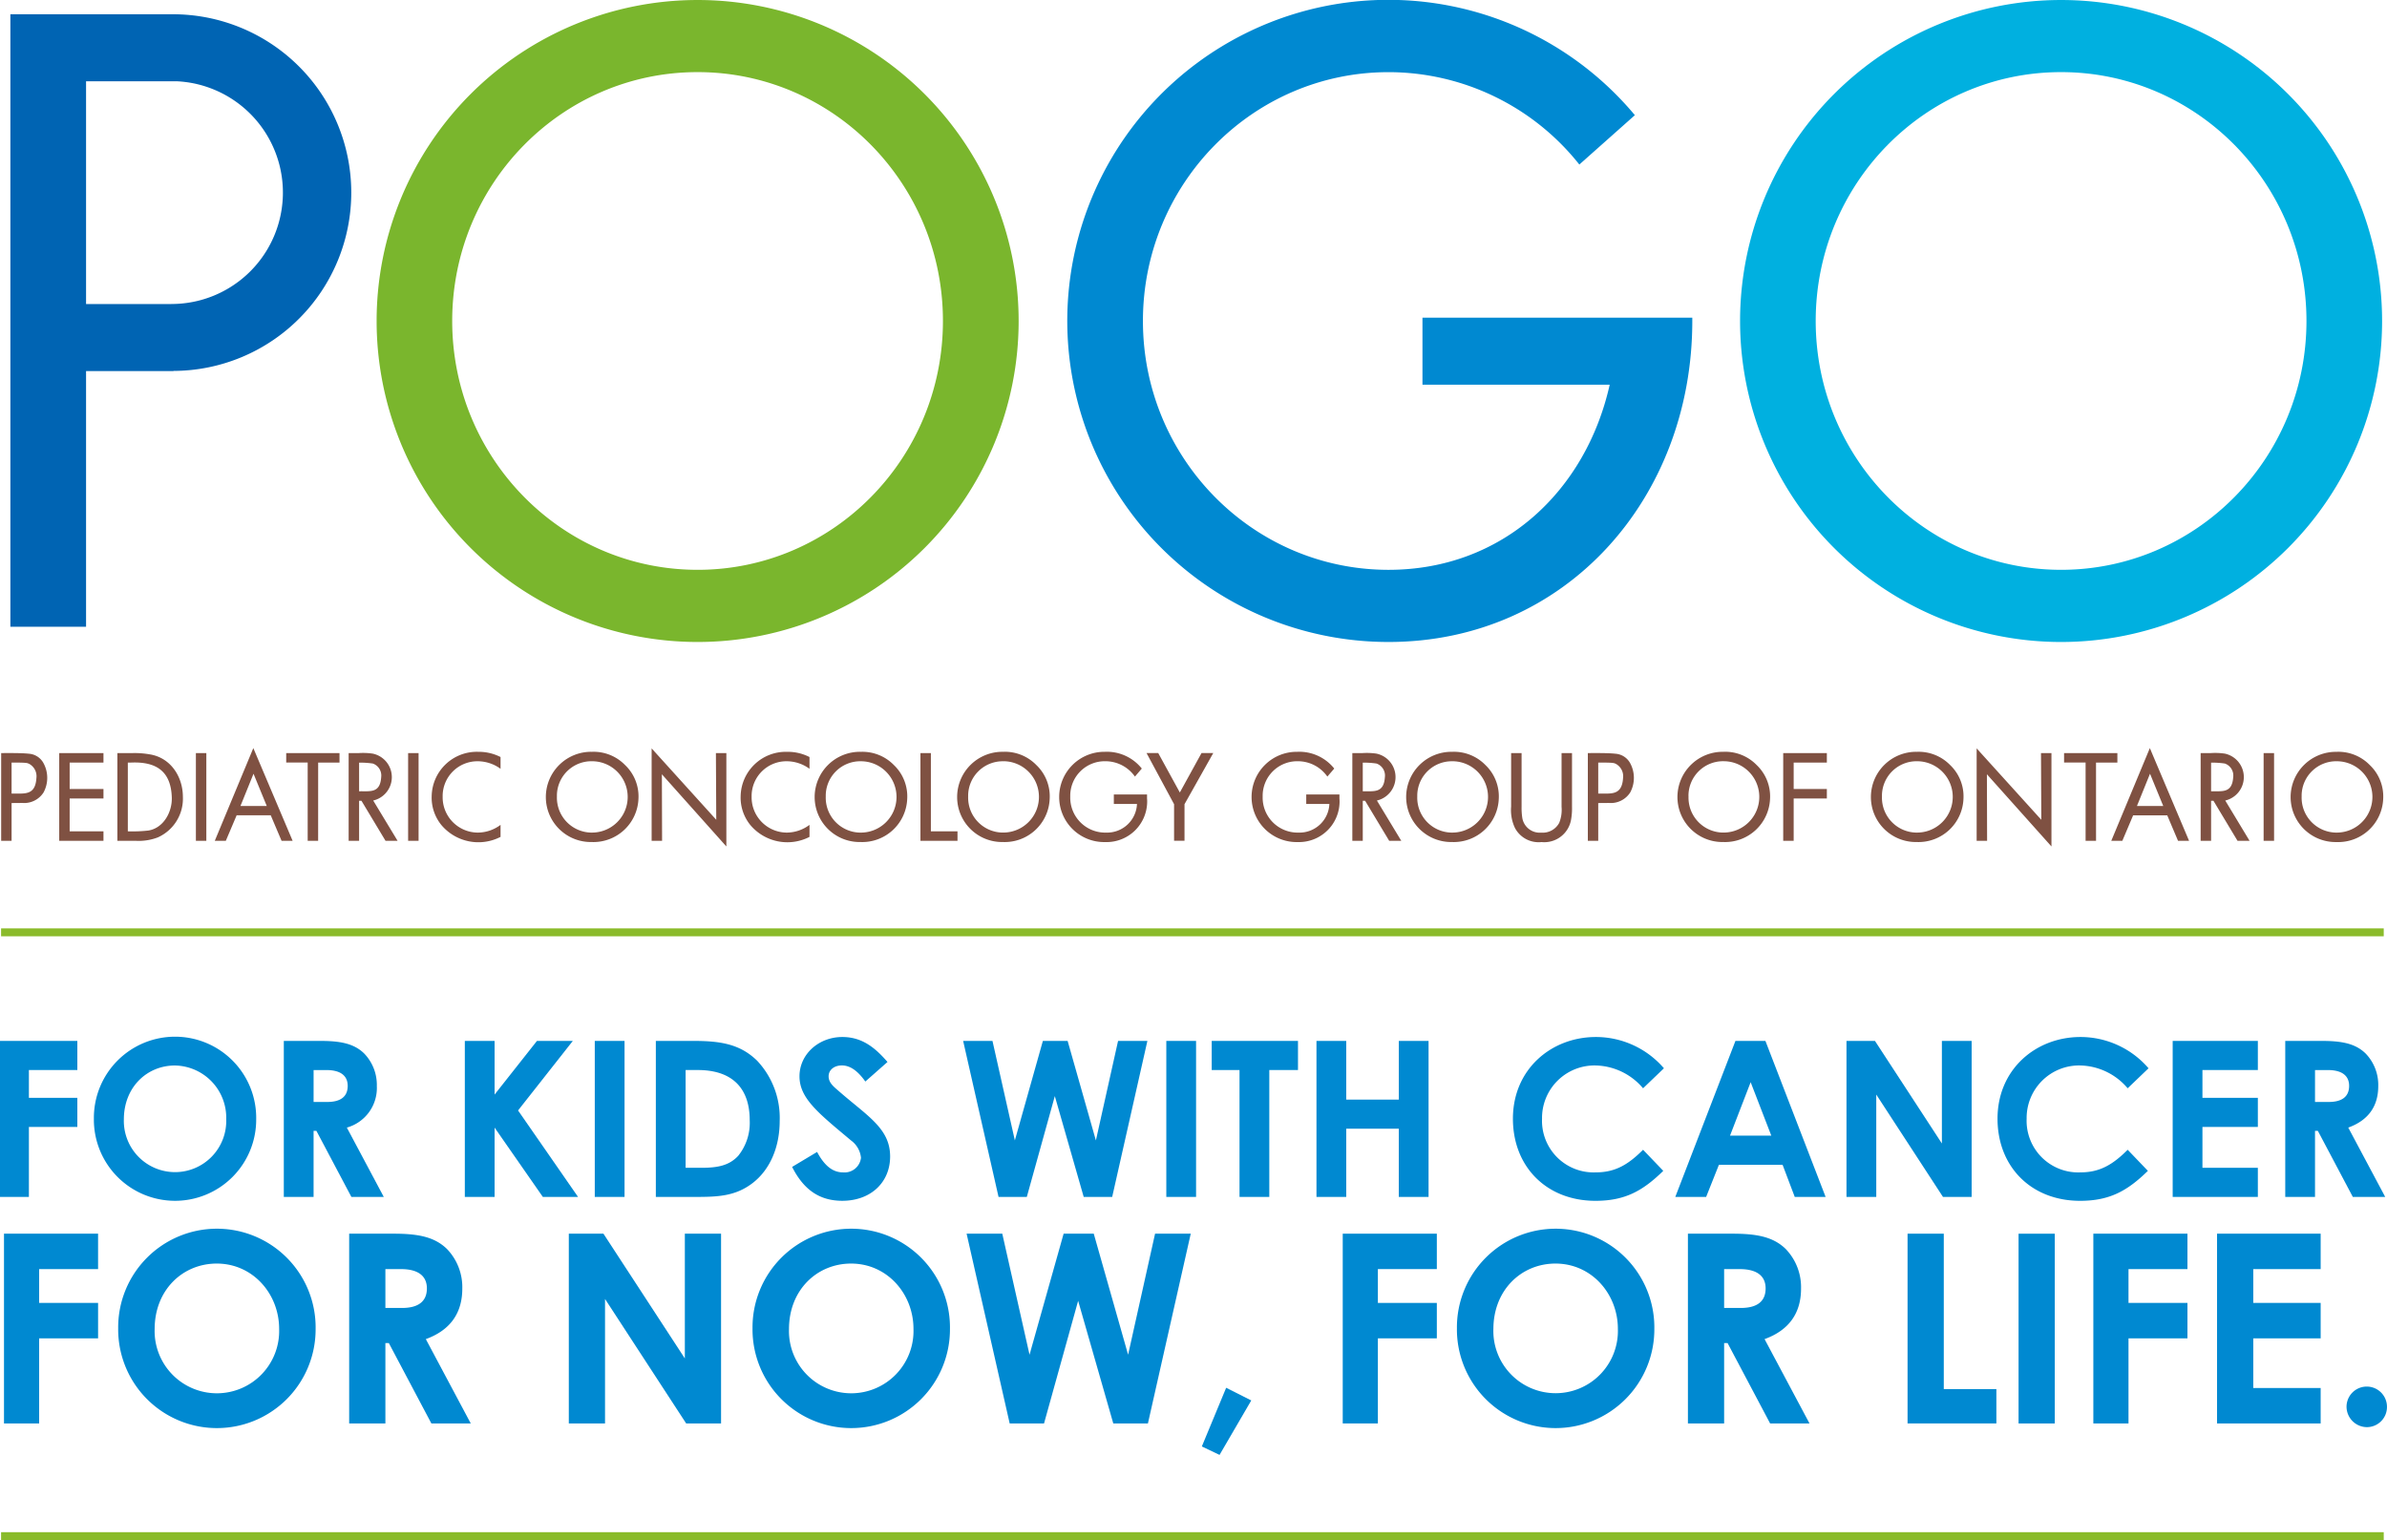 <svg xmlns="http://www.w3.org/2000/svg" width="392" height="252.935" viewBox="0 0 392 252.935">
  <g id="Group_929" data-name="Group 929" transform="translate(-67 -4171.682)">
    <path id="Path_1120" data-name="Path 1120" d="M1.8,66.816,3.537,66.8a3.785,3.785,0,0,0,3.514-1.726A5.057,5.057,0,0,0,7.007,60.2a2.977,2.977,0,0,0-2.375-1.488C3.35,58.578,1.4,58.609.091,58.609V73.015H1.8Zm0-6.65c2.555,0,2.566.062,2.91.227A2.314,2.314,0,0,1,5.878,62.7C5.7,65.683,3.835,65.219,1.8,65.26Zm260.564,6.65L264.1,66.8a3.788,3.788,0,0,0,3.518-1.726,5.068,5.068,0,0,0-.045-4.871,2.987,2.987,0,0,0-2.379-1.488c-1.28-.138-3.232-.106-4.537-.106V73.015h1.707Zm0-6.65c2.562,0,2.572.062,2.915.227a2.318,2.318,0,0,1,1.163,2.307c-.183,2.983-2.043,2.519-4.078,2.56ZM363.01,66.444h.389l3.95,6.571h1.979L365.336,66.4a3.946,3.946,0,0,0-.062-7.7,10.9,10.9,0,0,0-2.368-.087h-1.611V73.015h1.716Zm0-6.261a13.691,13.691,0,0,1,2.262.145,2.087,2.087,0,0,1,1.371,2.226c-.179,2.687-1.8,2.292-3.633,2.33ZM223.695,66.444h.387l3.952,6.571h1.984l-4-6.614a3.944,3.944,0,0,0-.06-7.7,10.824,10.824,0,0,0-2.36-.087h-1.616V73.015h1.714Zm0-6.261a13.582,13.582,0,0,1,2.258.145,2.088,2.088,0,0,1,1.376,2.226c-.179,2.687-1.8,2.292-3.633,2.33ZM58.87,66.444h.389l3.95,6.571h1.979l-4-6.614a3.944,3.944,0,0,0-.064-7.7,10.853,10.853,0,0,0-2.364-.087H57.154V73.015H58.87Zm0-6.261a13.582,13.582,0,0,1,2.258.145A2.087,2.087,0,0,1,62.5,62.553c-.176,2.687-1.8,2.292-3.629,2.33ZM22.161,73.015a8.771,8.771,0,0,0,3.7-.576l.019-.011a6.971,6.971,0,0,0,4.052-6.648c-.009-3.236-1.95-6.4-5.44-6.96a14.335,14.335,0,0,0-2.83-.21H19.174V73.015Zm-1.271-1.556V60.166l.555,0c4.235-.176,6.544,1.529,6.667,5.753.072,2.339-1.341,5.022-3.884,5.415a23.907,23.907,0,0,1-3.338.128M141.256,58.4a7.438,7.438,0,0,0-7.573,7.3v.049a7.388,7.388,0,0,0,7.3,7.469c.083,0,.159,0,.247,0a7.391,7.391,0,0,0,7.654-7.12A7.12,7.12,0,0,0,146.7,60.58a7.223,7.223,0,0,0-5.44-2.177m.04,1.55a5.858,5.858,0,0,1-.062,11.716h-.17a5.729,5.729,0,0,1-5.562-5.88c0-.113,0-.193,0-.291a5.672,5.672,0,0,1,5.793-5.545M97.116,58.4a7.437,7.437,0,0,0-7.577,7.3l0,.049a7.39,7.39,0,0,0,7.309,7.469c.087,0,.157,0,.244,0a7.4,7.4,0,0,0,7.656-7.12,7.116,7.116,0,0,0-2.2-5.525A7.209,7.209,0,0,0,97.116,58.4m.036,1.55a5.858,5.858,0,0,1-.062,11.716h-.168a5.733,5.733,0,0,1-5.566-5.88c0-.113,0-.193,0-.291a5.671,5.671,0,0,1,5.8-5.545M314.71,58.4a7.433,7.433,0,0,0-7.566,7.3v.049a7.383,7.383,0,0,0,7.3,7.469c.087,0,.166,0,.244,0a7.392,7.392,0,0,0,7.656-7.12,7.11,7.11,0,0,0-2.19-5.525A7.226,7.226,0,0,0,314.71,58.4m.049,1.55a5.858,5.858,0,0,1-.066,11.716h-.168a5.731,5.731,0,0,1-5.566-5.88c0-.113,0-.193,0-.291a5.681,5.681,0,0,1,5.8-5.545M282.946,58.4a7.436,7.436,0,0,0-7.573,7.3v.049a7.387,7.387,0,0,0,7.307,7.469c.083,0,.162,0,.244,0a7.4,7.4,0,0,0,7.658-7.12,7.118,7.118,0,0,0-2.2-5.525,7.206,7.206,0,0,0-5.438-2.177m.045,1.55a5.858,5.858,0,0,1-.066,11.716h-.166a5.731,5.731,0,0,1-5.566-5.88c-.006-.113-.006-.193-.006-.291a5.681,5.681,0,0,1,5.8-5.545M238.4,58.4a7.438,7.438,0,0,0-7.577,7.3l0,.049a7.4,7.4,0,0,0,7.309,7.469c.087,0,.157,0,.244,0a7.4,7.4,0,0,0,7.656-7.12,7.134,7.134,0,0,0-2.192-5.525A7.222,7.222,0,0,0,238.4,58.4m.036,1.55a5.858,5.858,0,0,1-.057,11.716h-.168a5.726,5.726,0,0,1-5.566-5.88V65.5a5.668,5.668,0,0,1,5.791-5.545m145.21-1.55a7.44,7.44,0,0,0-7.575,7.3v.049a7.386,7.386,0,0,0,7.3,7.469c.085,0,.162,0,.242,0a7.4,7.4,0,0,0,7.66-7.12,7.11,7.11,0,0,0-2.2-5.525,7.2,7.2,0,0,0-5.434-2.177m.04,1.55a5.858,5.858,0,0,1-.068,11.716h-.166a5.737,5.737,0,0,1-5.566-5.88c0-.113,0-.193,0-.291a5.678,5.678,0,0,1,5.8-5.545M181.347,58.4a7.421,7.421,0,0,0-7.507,7.332v.087a7.392,7.392,0,0,0,7.381,7.407c.091,0,.17,0,.253,0a6.669,6.669,0,0,0,6.814-6.522,5.165,5.165,0,0,0-.021-.653v-.64h-5.451v1.558h3.8a4.909,4.909,0,0,1-5.028,4.7c-.1.006-.187.006-.281,0a5.738,5.738,0,0,1-5.649-5.827c0-.13,0-.225,0-.344a5.669,5.669,0,0,1,5.793-5.549,5.927,5.927,0,0,1,4.83,2.521l1.127-1.318a7.34,7.34,0,0,0-6.061-2.753m13.075,8.606,4.722-8.4h-1.928l-3.561,6.476-3.548-6.476h-1.92l4.522,8.4v6.006h1.714ZM38.76,68.829h5.6l1.777,4.186h1.816L41.5,57.791,35.172,73.015h1.811ZM43.707,67.3h-4.32l2.145-5.3Zm8.44-7.131h3.506V58.609H46.9v1.556h3.527V73.015h1.716Zm298.06,8.663h5.6l1.773,4.186h1.813l-6.442-15.224-6.333,15.224h1.816Zm4.945-1.533h-4.318l2.145-5.3Zm-11.04-7.131h3.508V58.609h-8.753v1.556H342.4V73.015h1.716ZM164.654,58.4a7.431,7.431,0,0,0-7.571,7.3v.049a7.384,7.384,0,0,0,7.3,7.469c.085,0,.157,0,.242,0a7.393,7.393,0,0,0,7.656-7.12,7.1,7.1,0,0,0-2.192-5.525,7.223,7.223,0,0,0-5.44-2.177m.04,1.55a5.858,5.858,0,0,1-.06,11.716h-.17a5.733,5.733,0,0,1-5.568-5.88V65.5a5.677,5.677,0,0,1,5.8-5.545M152.77,71.459V58.609h-1.714V73.015h6.085V71.459ZM212.946,58.4a7.417,7.417,0,0,0-7.509,7.332v.087a7.4,7.4,0,0,0,7.386,7.407c.087,0,.159,0,.253,0a6.671,6.671,0,0,0,6.809-6.522,6.106,6.106,0,0,0-.021-.653v-.64h-5.453v1.558h3.8a4.906,4.906,0,0,1-5.024,4.7c-.108.006-.187.006-.278,0a5.743,5.743,0,0,1-5.653-5.827c0-.13,0-.225,0-.344a5.675,5.675,0,0,1,5.8-5.549,5.907,5.907,0,0,1,4.824,2.521l1.133-1.318a7.345,7.345,0,0,0-6.061-2.753M108.594,62.088l10.589,11.857V58.609h-1.716l.057,10.955L106.911,57.838V73.015h1.716Zm217.6,0,10.6,11.857V58.609h-1.718l.051,10.955L324.508,57.838V73.015h1.716ZM78.391,58.4a7.415,7.415,0,0,0-7.6,7.247A7.131,7.131,0,0,0,72.361,70.4,7.944,7.944,0,0,0,82.1,72.371V70.4a6.266,6.266,0,0,1-3.727,1.267h-.028a5.793,5.793,0,0,1-5.753-5.844v-.219a5.715,5.715,0,0,1,5.774-5.653A6.42,6.42,0,0,1,82.1,61.19V59.26a7.851,7.851,0,0,0-3.708-.857m50.739,0a7.42,7.42,0,0,0-7.6,7.247A7.133,7.133,0,0,0,123.1,70.4a7.944,7.944,0,0,0,9.737,1.973V70.4a6.272,6.272,0,0,1-3.729,1.267h-.021a5.8,5.8,0,0,1-5.757-5.844v-.219a5.717,5.717,0,0,1,5.774-5.653,6.4,6.4,0,0,1,3.733,1.237V59.26a7.83,7.83,0,0,0-3.71-.857m118.931,9a6.87,6.87,0,0,0,.614,3.472l.006.015a4.4,4.4,0,0,0,4.38,2.334,4.463,4.463,0,0,0,4.841-3.65,10.569,10.569,0,0,0,.159-2.166v-8.8h-1.716V67.43a5.732,5.732,0,0,1-.383,2.632A3.072,3.072,0,0,1,253,71.674a2.9,2.9,0,0,1-3.123-2.538,10.782,10.782,0,0,1-.1-1.72V58.609H248.06ZM11.337,71.459V66.067H16.89V64.509H11.337V60.166H16.89V58.609H9.624V73.015H16.89V71.459ZM294.46,66.067h5.449V64.509H294.46V60.166h5.449V58.609h-7.167V73.015h1.718Zm77.177,6.948h1.716V58.609h-1.716Zm-339.569,0h1.714V58.609H32.068Zm34.853,0h1.716V58.609H66.921Z" transform="translate(67.102 4236.753)" fill="#7f5142"/>
    <line id="Line_44" data-name="Line 44" x2="391.286" transform="translate(67.179 4324.8)" fill="none" stroke="#8abb2a" stroke-width="1.3"/>
    <line id="Line_45" data-name="Line 45" x2="391.286" transform="translate(67.179 4423.967)" fill="none" stroke="#8abb2a" stroke-width="1.3"/>
    <path id="Path_1121" data-name="Path 1121" d="M0,80.411H12.7v4.781H4.745v4.567H12.7V94.54H4.745v11.493H0Z" transform="translate(67 4262.223)" fill="#0089d1"/>
    <path id="Path_1122" data-name="Path 1122" d="M33.907,93.633a13.328,13.328,0,1,1-26.655-.108,13.329,13.329,0,1,1,26.655.108m-21.732,0A8.409,8.409,0,1,0,28.984,93.6a8.571,8.571,0,0,0-8.421-8.812c-4.6,0-8.387,3.57-8.387,8.85" transform="translate(75.166 4261.884)" fill="#0089d1"/>
    <path id="Path_1123" data-name="Path 1123" d="M21.923,80.411h5.959c3.248,0,5.532.393,7.245,2.071A7.434,7.434,0,0,1,37.2,87.833a6.757,6.757,0,0,1-4.924,6.814l6.065,11.387H33.021L27.276,95.182h-.463v10.851h-4.89Zm4.89,10.026H29.06c2.213,0,3.355-.891,3.355-2.64,0-1.675-1.178-2.6-3.5-2.6h-2.1Z" transform="translate(91.685 4262.223)" fill="#0089d1"/>
    <path id="Path_1124" data-name="Path 1124" d="M35.906,80.411h4.888v8.812l6.958-8.812h5.889L44.648,91.83l9.85,14.2H48.715L40.794,94.647v11.387H35.906Z" transform="translate(107.429 4262.223)" fill="#0089d1"/>
    <rect id="Rectangle_111" data-name="Rectangle 111" width="4.888" height="25.622" transform="translate(164.676 4342.634)" fill="#0089d1"/>
    <path id="Path_1125" data-name="Path 1125" d="M50.661,80.411h6.174c4.5,0,7.673.534,10.456,3.246A13.7,13.7,0,0,1,71,93.543c0,4.388-1.641,8.028-4.39,10.169-2.925,2.283-5.959,2.322-9.705,2.322H50.661Zm4.89,4.781V101.25h2.568c2.677,0,4.567-.357,6.065-1.962a8.637,8.637,0,0,0,1.892-5.853c0-5.353-2.961-8.242-8.529-8.242Z" transform="translate(124.043 4262.223)" fill="#0089d1"/>
    <path id="Path_1126" data-name="Path 1126" d="M65.291,98.986c1.178,2.213,2.532,3.355,4.246,3.355A2.718,2.718,0,0,0,72.5,99.949a4.013,4.013,0,0,0-1.641-2.855C65.54,92.633,62.4,90.207,62.4,86.566s3.176-6.457,7.031-6.457c3.246,0,5.387,1.748,7.422,4.1l-3.64,3.212c-1.214-1.714-2.462-2.643-3.854-2.643-1.284,0-2.175.75-2.175,1.784,0,1,.748,1.643,1.5,2.283,4.783,4.212,8.6,6.21,8.6,10.885,0,4.282-3.212,7.279-7.851,7.279-3.748,0-6.352-1.82-8.245-5.566Z" transform="translate(135.894 4261.883)" fill="#0089d1"/>
    <path id="Path_1127" data-name="Path 1127" d="M74.4,80.411h4.817l3.676,16.342,4.6-16.342H91.56L96.2,96.754l3.642-16.342h4.815l-5.781,25.622H94.2L89.456,89.474l-4.6,16.559H80.214Z" transform="translate(150.77 4262.223)" fill="#0089d1"/>
    <rect id="Rectangle_112" data-name="Rectangle 112" width="4.888" height="25.622" transform="translate(258.535 4342.634)" fill="#0089d1"/>
    <path id="Path_1128" data-name="Path 1128" d="M93.6,80.411h14.167v4.781h-4.711v20.841h-4.89V85.193H93.6Z" transform="translate(172.392 4262.223)" fill="#0089d1"/>
    <path id="Path_1129" data-name="Path 1129" d="M101.692,80.411h4.888v9.635h8.636V80.411H120.1v25.622h-4.888V94.825H106.58v11.208h-4.888Z" transform="translate(181.503 4262.223)" fill="#0089d1"/>
    <path id="Path_1130" data-name="Path 1130" d="M141.558,102.089c-3.389,3.321-6.316,4.924-11.132,4.924-8.03,0-13.559-5.6-13.559-13.487,0-8.1,6.28-13.417,13.63-13.417a14.748,14.748,0,0,1,11.17,5.136l-3.427,3.285a10.49,10.49,0,0,0-7.849-3.748,8.621,8.621,0,0,0-8.742,8.744,8.478,8.478,0,0,0,8.848,8.814c3.176,0,5.319-1.286,7.743-3.712Z" transform="translate(198.589 4261.883)" fill="#0089d1"/>
    <path id="Path_1131" data-name="Path 1131" d="M139.289,80.412h4.926l9.884,25.62H149.03l-2-5.281H136.578l-2.1,5.281h-5.066Zm2.5,6.778L138.4,95.968h6.78Z" transform="translate(212.709 4262.224)" fill="#0089d1"/>
    <path id="Path_1132" data-name="Path 1132" d="M142.634,80.411h4.675L158.3,97.255V80.411h4.888v25.622h-4.709l-10.955-16.81v16.81h-4.89Z" transform="translate(227.602 4262.223)" fill="#0089d1"/>
    <path id="Path_1133" data-name="Path 1133" d="M178.992,102.089c-3.389,3.321-6.316,4.924-11.132,4.924-8.03,0-13.56-5.6-13.56-13.487,0-8.1,6.28-13.417,13.63-13.417a14.748,14.748,0,0,1,11.17,5.136l-3.427,3.285a10.49,10.49,0,0,0-7.849-3.748,8.621,8.621,0,0,0-8.742,8.744,8.478,8.478,0,0,0,8.848,8.814c3.176,0,5.319-1.286,7.743-3.712Z" transform="translate(240.739 4261.883)" fill="#0089d1"/>
    <path id="Path_1134" data-name="Path 1134" d="M167.831,80.411h13.987v4.781h-9.1v4.567h9.1V94.54h-9.1v6.71h9.1v4.783H167.831Z" transform="translate(255.973 4262.223)" fill="#0089d1"/>
    <path id="Path_1135" data-name="Path 1135" d="M176.526,80.411h5.959c3.246,0,5.53.393,7.243,2.071a7.427,7.427,0,0,1,2.071,5.351c0,3.357-1.677,5.64-4.926,6.814l6.068,11.387h-5.317l-5.744-10.851h-.466v10.851h-4.888Zm4.888,10.026h2.249c2.211,0,3.353-.891,3.353-2.64,0-1.675-1.176-2.6-3.5-2.6h-2.1Z" transform="translate(265.764 4262.223)" fill="#0089d1"/>
    <path id="Path_1136" data-name="Path 1136" d="M.309,95.3H15.76v5.815H6.081v5.557h9.68v5.817H6.081v13.976H.309Z" transform="translate(67.347 4278.992)" fill="#0089d1"/>
    <path id="Path_1137" data-name="Path 1137" d="M41.552,111.387a16.212,16.212,0,1,1-32.423-.13,16.213,16.213,0,1,1,32.423.13m-26.434,0a10.227,10.227,0,1,0,20.443-.043c0-5.73-4.3-10.721-10.243-10.721-5.6,0-10.2,4.341-10.2,10.764" transform="translate(77.279 4278.578)" fill="#0089d1"/>
    <path id="Path_1138" data-name="Path 1138" d="M26.972,95.3h7.25c3.95,0,6.727.476,8.812,2.517a9.045,9.045,0,0,1,2.515,6.512c0,4.078-2.041,6.854-5.989,8.287l7.379,13.849H40.472l-6.988-13.2H32.92v13.2H26.972Zm5.948,12.2h2.734c2.689,0,4.08-1.086,4.08-3.214,0-2.039-1.433-3.168-4.252-3.168H32.92Z" transform="translate(97.37 4278.992)" fill="#0089d1"/>
    <path id="Path_1139" data-name="Path 1139" d="M43.939,95.3h5.685L62.992,115.79V95.3H68.94v31.165H63.209L49.885,106.023v20.446H43.939Z" transform="translate(116.474 4278.992)" fill="#0089d1"/>
    <path id="Path_1140" data-name="Path 1140" d="M90.552,111.387a16.212,16.212,0,1,1-32.423-.13,16.213,16.213,0,1,1,32.423.13m-26.434,0a10.227,10.227,0,1,0,20.443-.043c0-5.73-4.3-10.721-10.243-10.721-5.6,0-10.2,4.341-10.2,10.764" transform="translate(132.452 4278.578)" fill="#0089d1"/>
    <path id="Path_1141" data-name="Path 1141" d="M74.666,95.3h5.859L85,115.184,90.6,95.3h4.947l5.642,19.88,4.428-19.88h5.859l-7.033,31.165H98.755l-5.772-20.139-5.6,20.139H81.741Z" transform="translate(151.072 4278.992)" fill="#0089d1"/>
    <path id="Path_1142" data-name="Path 1142" d="M96.832,107.206l4.122,2.081-5.209,8.944-2.908-1.39Z" transform="translate(171.532 4292.394)" fill="#0089d1"/>
    <path id="Path_1143" data-name="Path 1143" d="M103.721,95.3h15.452v5.815h-9.68v5.557h9.68v5.817h-9.68v13.976h-5.772Z" transform="translate(183.787 4278.992)" fill="#0089d1"/>
    <path id="Path_1144" data-name="Path 1144" d="M144.962,111.387a16.211,16.211,0,1,1-32.421-.13,16.212,16.212,0,1,1,32.421.13m-26.434,0a10.228,10.228,0,1,0,20.446-.043c0-5.73-4.3-10.721-10.243-10.721-5.6,0-10.2,4.341-10.2,10.764" transform="translate(193.718 4278.578)" fill="#0089d1"/>
    <path id="Path_1145" data-name="Path 1145" d="M130.385,95.3h7.25c3.95,0,6.727.476,8.812,2.517a9.045,9.045,0,0,1,2.515,6.512c0,4.078-2.039,6.854-5.989,8.287l7.379,13.849h-6.467l-6.988-13.2h-.565v13.2h-5.946Zm5.946,12.2h2.734c2.694,0,4.08-1.086,4.08-3.214,0-2.039-1.433-3.168-4.252-3.168h-2.562Z" transform="translate(213.81 4278.992)" fill="#0089d1"/>
    <path id="Path_1146" data-name="Path 1146" d="M147.351,95.3H153.3v25.522h8.636v5.642H147.351Z" transform="translate(232.914 4278.992)" fill="#0089d1"/>
    <rect id="Rectangle_113" data-name="Rectangle 113" width="5.946" height="31.165" transform="translate(398.495 4374.296)" fill="#0089d1"/>
    <path id="Path_1147" data-name="Path 1147" d="M161.7,95.3h15.454v5.815h-9.68v5.557h9.68v5.817h-9.68v13.976H161.7Z" transform="translate(249.074 4278.992)" fill="#0089d1"/>
    <path id="Path_1148" data-name="Path 1148" d="M171.258,95.3h17.016v5.815H177.206v5.557h11.068v5.817H177.206v8.159h11.068v5.817H171.258Z" transform="translate(259.832 4278.992)" fill="#0089d1"/>
    <path id="Path_1149" data-name="Path 1149" d="M187.9,110.422a3.306,3.306,0,0,1-3.3,3.342,3.373,3.373,0,0,1-3.342-3.342,3.321,3.321,0,0,1,6.642,0" transform="translate(271.096 4292.302)" fill="#0089d1"/>
    <path id="Path_1150" data-name="Path 1150" d="M27.4,1.1H.8V101.69H13.229V59.7H27.59v-.026A29.285,29.285,0,0,0,27.4,1.1m0,47.579h-.185v.011H13.229V12.106H28.162A18.3,18.3,0,0,1,27.4,48.683" transform="translate(67.904 4172.925)" fill="#0064b3"/>
    <path id="Path_1151" data-name="Path 1151" d="M187.133,0a52.717,52.717,0,1,0,52.72,52.714A52.72,52.72,0,0,0,187.133,0m0,93.581c-22.255,0-40.294-18.3-40.294-40.868s18.039-40.87,40.294-40.87,40.3,18.3,40.3,40.87-18.045,40.868-40.3,40.868" transform="translate(218.341 4171.683)" fill="#00b0e0"/>
    <path id="Path_1152" data-name="Path 1152" d="M81.813,0a52.717,52.717,0,1,0,52.722,52.714A52.721,52.721,0,0,0,81.813,0m0,93.581c-22.257,0-40.3-18.3-40.3-40.868s18.039-40.87,40.3-40.87,40.289,18.3,40.289,40.87S104.064,93.582,81.813,93.582" transform="translate(99.749 4171.683)" fill="#7ab62d"/>
    <path id="Path_1153" data-name="Path 1153" d="M172.65,52.174v0H140.773V63.184h30.746c-3.918,17.495-17.637,30.4-36.324,30.4-22.265,0-40.328-18.294-40.328-40.865S112.929,11.85,135.195,11.85a40.005,40.005,0,0,1,31.339,15.173l9.12-8.108a52.73,52.73,0,1,0-40.459,86.519c29.122,0,49.89-23.6,49.89-52.718v-.542Z" transform="translate(159.829 4171.682)" fill="#0089d1"/>
  </g>
</svg>
